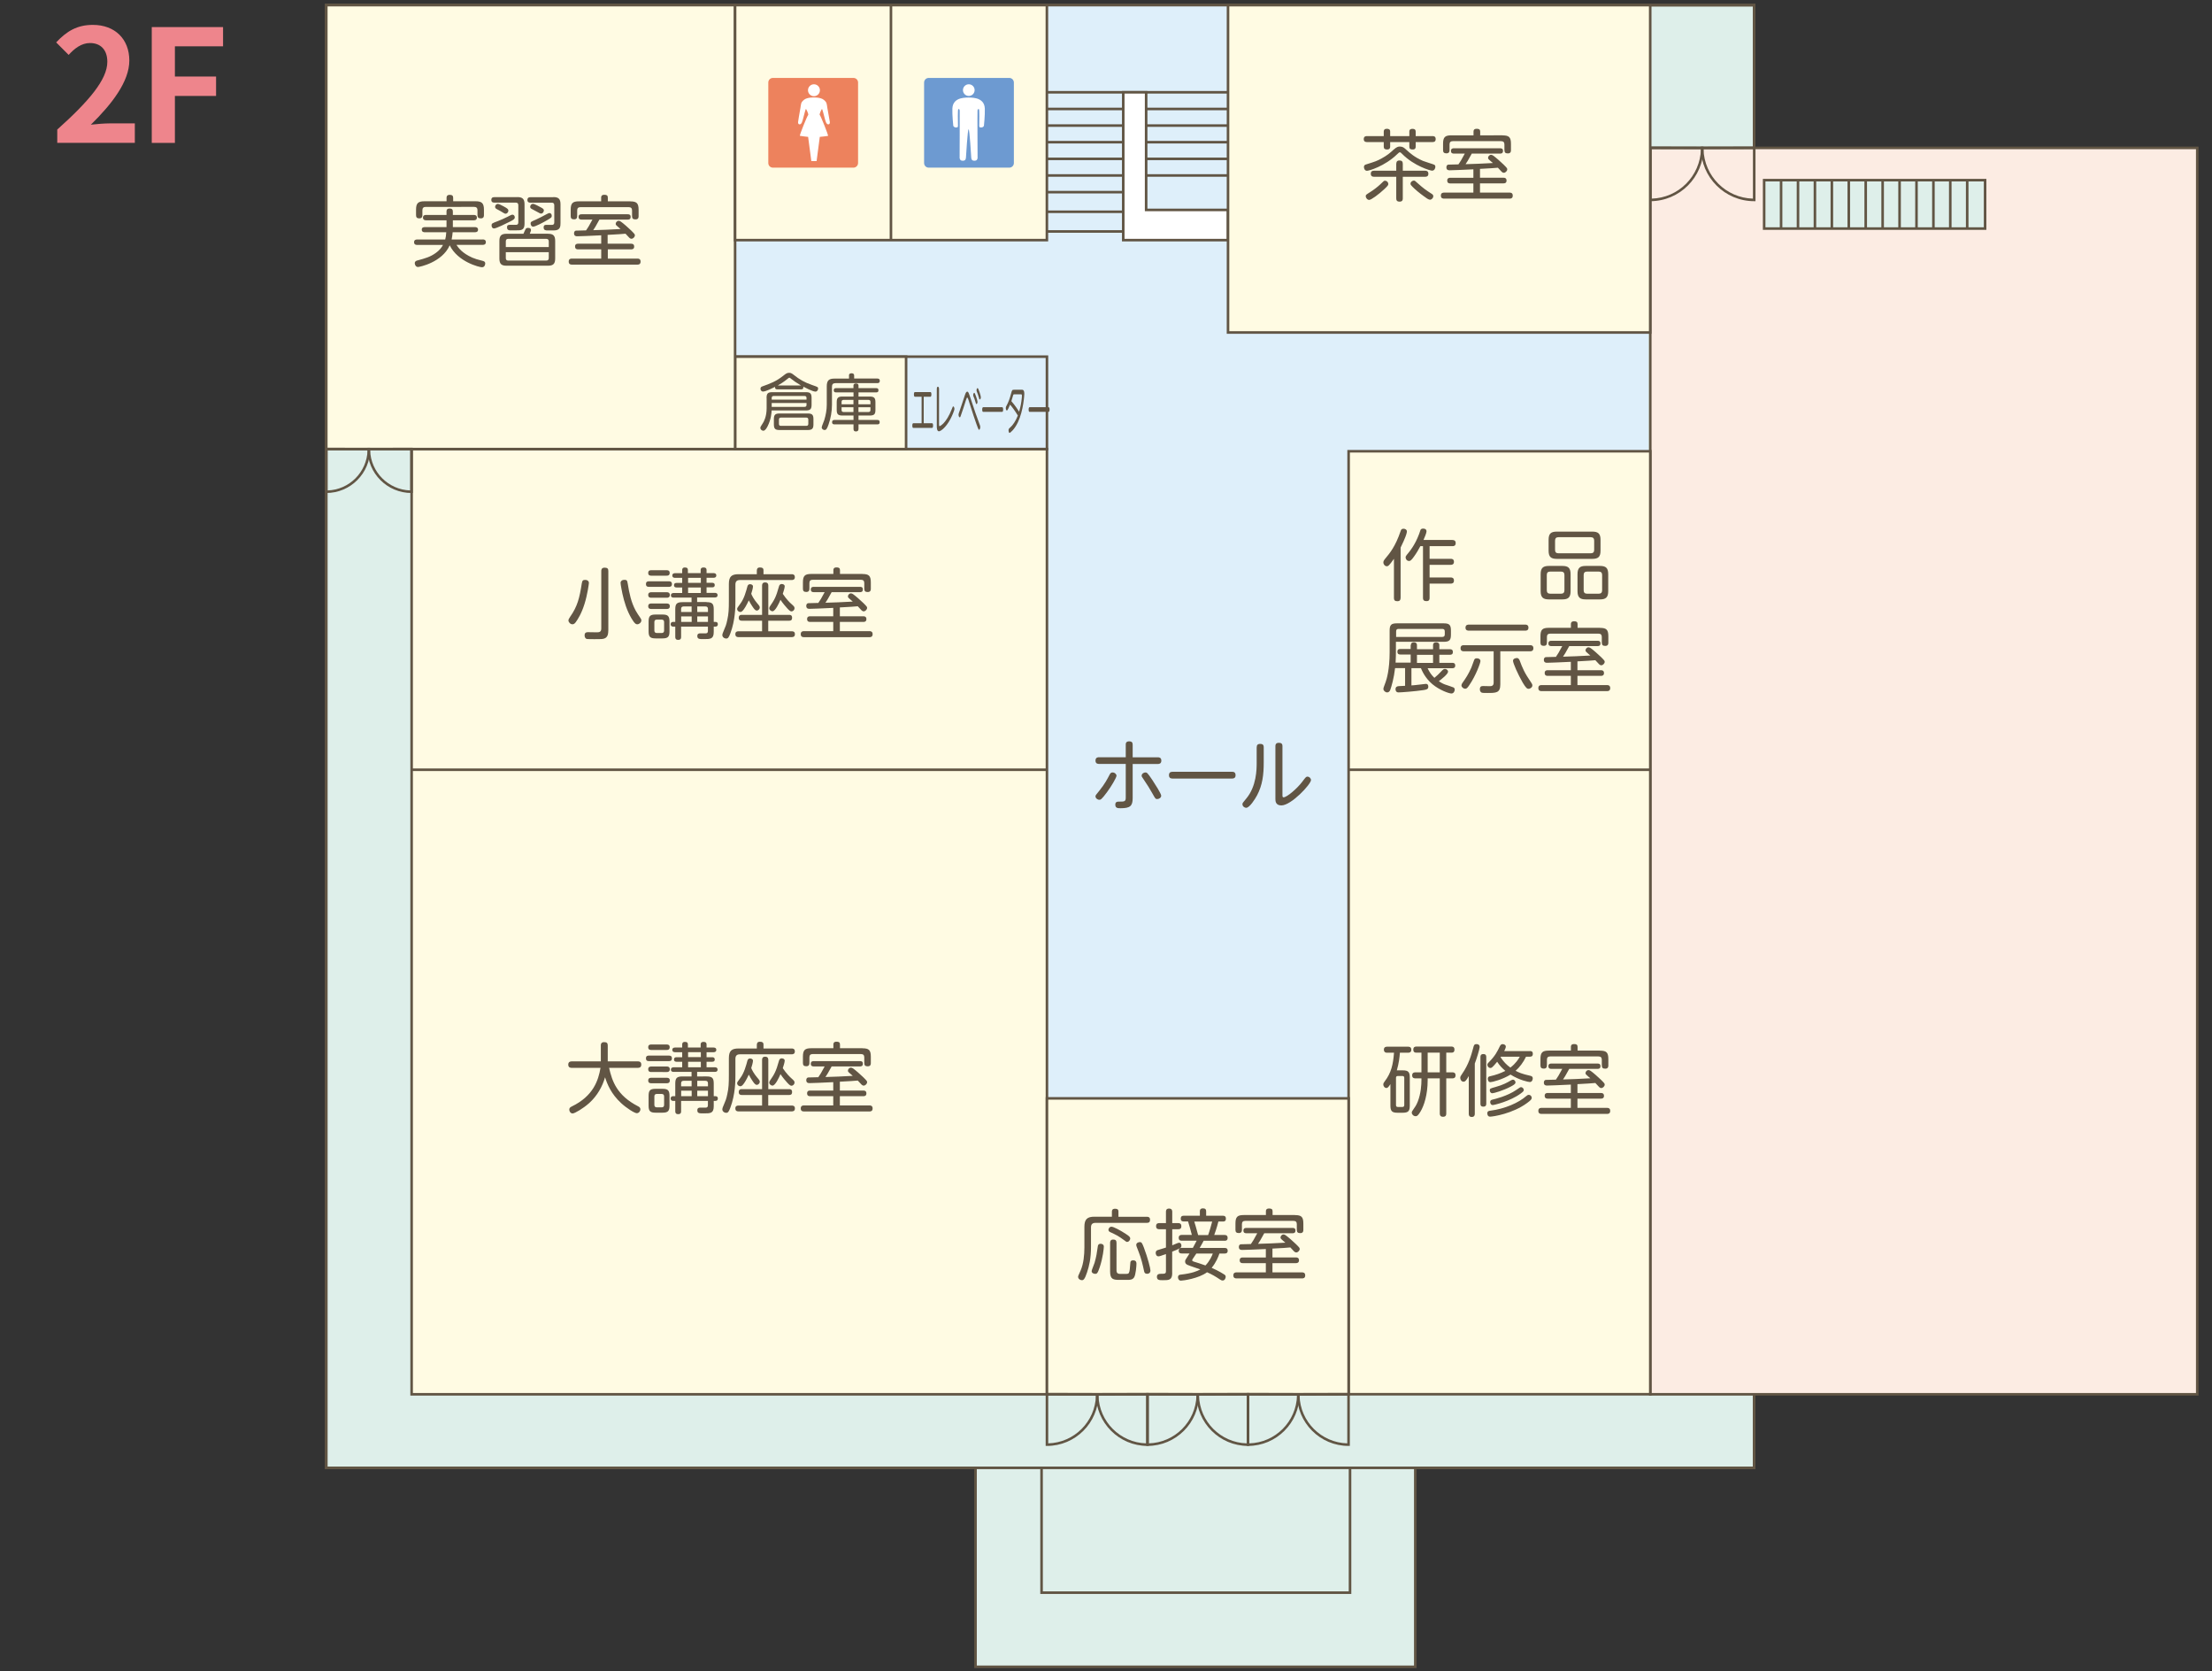 <?xml version="1.0" encoding="utf-8"?>
<!-- Generator: Adobe Illustrator 25.4.1, SVG Export Plug-In . SVG Version: 6.00 Build 0)  -->
<svg version="1.1" id="レイヤー_1" xmlns="http://www.w3.org/2000/svg" xmlns:xlink="http://www.w3.org/1999/xlink" x="0px"
	 y="0px" viewBox="0 0 345 260.6" style="enable-background:new 0 0 345 260.6;" xml:space="preserve">
<rect x="0" y="0" width="345" height="260.6" fill="#333333" stroke="none"/>
<style type="text/css">
	.st0{fill:none;}
	.st1{enable-background:new    ;}
	.st2{fill:#EE858C;}
	.st3{fill:#DEEFEA;}
	.st4{fill:#615544;}
	.st5{fill:#DEEFFA;}
	.st6{fill:#FCECE3;}
	.st7{fill:#FFFBE3;}
	.st8{fill:#FFFFFF;}
	.st9{fill:#ED825D;}
	.st10{fill:#6D9AD1;}
</style>
<g>
	<g>
		<rect x="-1.11" y="0.8" class="st0" width="45.81" height="36.63"/>
		<g class="st1">
			<path class="st2" d="M8.93,20.2c4.9-4.39,7.81-7.78,7.81-10.56c0-1.83-1-2.93-2.71-2.93c-1.32,0-2.42,0.85-3.32,1.85L8.76,6.61
				c1.66-1.76,3.27-2.73,5.73-2.73c3.42,0,5.68,2.2,5.68,5.56c0,3.27-2.71,6.78-6,10c0.9-0.1,2.1-0.2,2.93-0.2h3.93v3.03H8.93V20.2z
				"/>
		</g>
		<g class="st1">
			<path class="st2" d="M23.66,4.22h11.13v3h-7.51v4.71h6.42v3.03h-6.42v7.32h-3.61V4.22z"/>
		</g>
	</g>
	<g>
		<g>
			<g>
				<rect x="50.88" y="0.8" class="st3" width="222.7" height="228.08"/>
				<path class="st4" d="M273.78,229.08H50.68V0.6h223.1V229.08z M51.08,228.68h222.3V1H51.08V228.68z"/>
			</g>
			<rect x="111.09" y="0.8" class="st5" width="145.98" height="175.68"/>
			<path class="st4" d="M273.78,229.08H50.68V0.6h223.1V229.08z M51.08,228.68h222.3V1H51.08V228.68z"/>
			<rect x="163.29" y="14.19" class="st4" width="28.44" height="0.4"/>
			<rect x="163.29" y="16.79" class="st4" width="28.44" height="0.4"/>
			<rect x="163.29" y="19.38" class="st4" width="28.44" height="0.4"/>
			<rect x="163.29" y="21.97" class="st4" width="28.44" height="0.4"/>
			<rect x="163.29" y="24.57" class="st4" width="28.44" height="0.4"/>
			<rect x="163.29" y="27.16" class="st4" width="28.44" height="0.4"/>
			<rect x="163.29" y="29.76" class="st4" width="11.99" height="0.4"/>
			<rect x="163.29" y="32.82" class="st4" width="11.99" height="0.4"/>
			<rect x="163.29" y="35.89" class="st4" width="11.99" height="0.4"/>
			<g>
				<rect x="257.39" y="23.06" class="st6" width="85.31" height="194.34"/>
				<path class="st4" d="M342.9,217.6h-85.71V22.86h85.71V217.6z M257.59,217.2h84.91V23.26h-84.91V217.2z"/>
			</g>
			<g>
				<rect x="210.34" y="70.36" class="st7" width="47.05" height="147.03"/>
				<path class="st4" d="M257.59,217.59h-47.45V70.16h47.45V217.59z M210.54,217.19h46.65V70.56h-46.65V217.19z"/>
			</g>
			<g>
				<rect x="64.2" y="70.02" class="st7" width="99.09" height="147.38"/>
				<path class="st4" d="M163.49,217.6H64V69.82h99.49V217.6z M64.4,217.2h98.69V70.22H64.4V217.2z"/>
			</g>
			<path class="st4" d="M163.49,70.22h-49.04V55.41h49.04V70.22z M114.85,69.82h48.24V55.81h-48.24V69.82z"/>
			<g>
				<rect x="114.65" y="55.61" class="st7" width="26.67" height="14.41"/>
				<path class="st4" d="M141.52,70.22h-27.07V55.41h27.07V70.22z M114.85,69.82h26.27V55.81h-26.27V69.82z"/>
			</g>
			<g>
				<rect x="50.89" y="0.8" class="st7" width="63.76" height="69.22"/>
				<path class="st4" d="M114.85,70.22H50.69V0.6h64.16V70.22z M51.09,69.82h63.36V1H51.09V69.82z"/>
			</g>
			<g>
				<rect x="114.65" y="0.8" class="st7" width="48.63" height="36.64"/>
				<path class="st4" d="M163.48,37.64h-49.03V0.6h49.03V37.64z M114.85,37.24h48.23V1h-48.23V37.24z"/>
			</g>
			<g>
				<polygon class="st8" points="175.19,14.39 178.76,14.39 178.76,32.73 191.53,32.73 191.53,37.44 175.19,37.44 				"/>
				<path class="st4" d="M191.73,37.64h-16.74V14.19h3.97v18.34h12.77V37.64z M175.39,37.24h15.94v-4.31h-12.77V14.59h-3.17V37.24z"
					/>
			</g>
			<rect x="210.34" y="119.82" class="st4" width="47.05" height="0.4"/>
			<rect x="64.2" y="119.82" class="st4" width="99.09" height="0.4"/>
			<g>
				<rect x="163.29" y="171.26" class="st7" width="47.05" height="46.13"/>
				<path class="st4" d="M210.54,217.59h-47.45v-46.53h47.45V217.59z M163.49,217.19h46.65v-45.73h-46.65V217.19z"/>
			</g>
			<g>
				<rect x="152.15" y="228.87" class="st3" width="68.59" height="31.02"/>
				<path class="st4" d="M220.94,260.09h-68.99v-31.42h68.99V260.09z M152.35,259.69h68.19v-30.62h-68.19V259.69z"/>
			</g>
			<g>
				<rect x="162.45" y="228.87" class="st3" width="48.11" height="19.46"/>
				<path class="st4" d="M210.76,248.53h-48.51v-19.86h48.51V248.53z M162.65,248.13h47.71v-19.06h-47.71V248.13z"/>
			</g>
			<path class="st4" d="M179.17,225.45h-0.2c-4.43,0-8.04-3.61-8.04-8.04v-0.2l8.24-0.02V225.45z M171.33,217.61
				c0.1,4.05,3.38,7.33,7.44,7.44v-7.46L171.33,217.61z"/>
			<path class="st4" d="M163.29,225.45h-0.2v-8.26l8.24,0.02v0.2C171.33,221.84,167.72,225.45,163.29,225.45z M163.49,217.59v7.46
				c4.05-0.11,7.33-3.38,7.44-7.44L163.49,217.59z"/>
			<path class="st4" d="M64.38,76.87h-0.2c-3.78,0-6.85-3.07-6.85-6.85v-0.2l7.05-0.01V76.87z M57.73,70.22
				c0.1,3.4,2.85,6.14,6.25,6.25v-6.26L57.73,70.22z"/>
			<path class="st4" d="M50.88,76.87h-0.2v-7.06l7.05,0.01v0.2C57.73,73.8,54.66,76.87,50.88,76.87z M51.08,70.21v6.26
				c3.4-0.1,6.14-2.85,6.25-6.25L51.08,70.21z"/>
			<path class="st4" d="M273.8,31.37h-0.2c-4.58,0-8.31-3.73-8.31-8.31v-0.2l8.51-0.02V31.37z M265.69,23.26
				c0.11,4.2,3.5,7.6,7.71,7.71v-7.73L265.69,23.26z"/>
			<path class="st4" d="M257.38,31.37h-0.2v-8.53l8.51,0.02v0.2C265.69,27.64,261.96,31.37,257.38,31.37z M257.58,23.24v7.73
				c4.2-0.1,7.6-3.5,7.71-7.71L257.58,23.24z"/>
			<path class="st4" d="M194.85,225.45h-0.2c-4.43,0-8.04-3.61-8.04-8.04v-0.2l8.24-0.02V225.45z M187.01,217.61
				c0.1,4.05,3.38,7.33,7.44,7.44v-7.46L187.01,217.61z"/>
			<path class="st4" d="M178.97,225.45h-0.2v-8.26l8.24,0.02v0.2C187.01,221.84,183.4,225.45,178.97,225.45z M179.17,217.59v7.46
				c4.05-0.11,7.33-3.38,7.44-7.44L179.17,217.59z"/>
			<path class="st4" d="M210.53,225.45h-0.2c-4.43,0-8.04-3.61-8.04-8.04v-0.2l8.24-0.02V225.45z M202.69,217.61
				c0.1,4.05,3.38,7.33,7.44,7.44v-7.46L202.69,217.61z"/>
			<path class="st4" d="M194.65,225.45h-0.2v-8.26l8.24,0.02v0.2C202.69,221.84,199.08,225.45,194.65,225.45z M194.85,217.59v7.46
				c4.05-0.11,7.33-3.38,7.44-7.44L194.85,217.59z"/>
			<g>
				<rect x="191.53" y="0.8" class="st7" width="65.85" height="51.04"/>
				<path class="st4" d="M257.58,52.04h-66.25V0.6h66.25V52.04z M191.73,51.64h65.45V1h-65.45V51.64z"/>
			</g>
			<g>
				<rect x="275.15" y="28.09" class="st3" width="34.46" height="7.55"/>
				<path class="st4" d="M309.81,35.84h-34.86v-7.95h34.86V35.84z M275.35,35.44h34.06v-7.15h-34.06V35.44z"/>
			</g>
			<rect x="277.59" y="28.09" class="st4" width="0.4" height="7.56"/>
			<rect x="280.23" y="28.09" class="st4" width="0.4" height="7.56"/>
			<rect x="282.87" y="28.09" class="st4" width="0.4" height="7.56"/>
			<rect x="285.51" y="28.09" class="st4" width="0.4" height="7.56"/>
			<rect x="288.15" y="28.09" class="st4" width="0.4" height="7.56"/>
			<rect x="290.79" y="28.09" class="st4" width="0.4" height="7.56"/>
			<rect x="293.43" y="28.09" class="st4" width="0.4" height="7.56"/>
			<rect x="296.07" y="28.09" class="st4" width="0.4" height="7.56"/>
			<rect x="298.71" y="28.09" class="st4" width="0.4" height="7.56"/>
			<rect x="301.35" y="28.09" class="st4" width="0.4" height="7.56"/>
			<rect x="303.98" y="28.09" class="st4" width="0.4" height="7.56"/>
			<rect x="306.62" y="28.09" class="st4" width="0.4" height="7.56"/>
			<g class="st1">
				<path class="st4" d="M75.27,37.33c0.11,0,0.51,0,0.51,0.42c0,0.43-0.39,0.43-0.51,0.43h-4.08c0.34,0.5,0.89,1.28,2.47,1.99
					c0.45,0.19,0.74,0.28,1.61,0.5c0.14,0.04,0.41,0.1,0.41,0.41c0,0.08-0.04,0.59-0.51,0.59c-0.37,0-3.75-0.81-5.03-3.42
					c-1.19,2.68-4.74,3.38-4.94,3.38c-0.35,0-0.51-0.35-0.51-0.59c0-0.31,0.25-0.39,0.41-0.43c1.32-0.36,2-0.55,2.88-1.18
					c0.59-0.43,0.89-0.83,1.11-1.24h-4.02c-0.1,0-0.49,0-0.49-0.42c0-0.39,0.3-0.43,0.49-0.43h4.37c0.1-0.38,0.12-0.6,0.16-1.13
					h-3.34c-0.1,0-0.48,0-0.48-0.4c0-0.34,0.25-0.4,0.48-0.4h3.38v-1.06h-3.17c-0.11,0-0.5,0-0.5-0.42c0-0.42,0.37-0.42,0.5-0.42
					h3.17v-0.53c0-0.17,0.02-0.47,0.49-0.47c0.36,0,0.5,0.17,0.5,0.47v0.53h3.25c0.11,0,0.5,0,0.5,0.42c0,0.42-0.39,0.42-0.5,0.42
					h-3.25v1.06h3.45c0.08,0,0.48,0,0.48,0.4c0,0.31-0.23,0.4-0.48,0.4h-3.48c-0.04,0.37-0.08,0.77-0.16,1.13H75.27z M74.15,31.38
					c1,0,1.33,0.29,1.33,1.33v0.83c0,0.16-0.01,0.51-0.48,0.51c-0.37,0-0.53-0.13-0.53-0.51v-0.76c0-0.42-0.24-0.52-0.52-0.52H66.4
					c-0.35,0-0.52,0.17-0.52,0.52v0.76c0,0.13,0,0.51-0.47,0.51c-0.37,0-0.52-0.15-0.52-0.51v-0.83c0-1,0.29-1.33,1.33-1.33h3.43
					v-0.54c0-0.12,0-0.46,0.49-0.46c0.37,0,0.54,0.13,0.54,0.46v0.54H74.15z"/>
				<path class="st4" d="M80.69,30.73c0.78,0,1.12,0.27,1.12,1.11v2.95c0,0.74-0.17,1.09-0.9,1.12c-0.11,0.01-0.22,0.01-1.24,0.01
					c-0.24,0-0.59,0-0.59-0.48c0-0.39,0.22-0.39,0.68-0.39c0.12,0,0.69,0.02,0.78,0c0.23-0.02,0.3-0.16,0.3-0.41v-2.64
					c0-0.28-0.13-0.41-0.41-0.41h-3.33c-0.12,0-0.47,0-0.47-0.42c0-0.43,0.34-0.43,0.47-0.43H80.69z M80.29,33.9
					c0,0.25-0.24,0.4-0.77,0.66c-0.48,0.24-2.1,1.06-2.46,1.06c-0.33,0-0.39-0.33-0.39-0.47c0-0.3,0.05-0.33,0.99-0.68
					c0.34-0.13,1.12-0.47,1.48-0.66c0.18-0.1,0.59-0.31,0.74-0.34C80.11,33.45,80.29,33.62,80.29,33.9z M78.52,32.16
					c0.7,0.37,0.77,0.49,0.77,0.69c0,0.18-0.15,0.47-0.45,0.47c-0.05,0-0.12-0.01-0.27-0.1c-0.54-0.33-0.59-0.35-1.11-0.63
					c-0.14-0.08-0.24-0.17-0.24-0.35c0-0.21,0.18-0.43,0.4-0.45C77.84,31.8,78.05,31.92,78.52,32.16z M85.48,36.45
					c0.78,0,1.11,0.27,1.11,1.11v2.76c0,0.83-0.33,1.11-1.11,1.11H79c-0.76,0-1.11-0.25-1.11-1.11v-2.76c0-0.84,0.33-1.11,1.11-1.11
					h2.64c0.06-0.12,0.28-0.66,0.35-0.76c0.11-0.13,0.24-0.16,0.35-0.16c0.36,0,0.48,0.13,0.48,0.36c0,0.07-0.02,0.12-0.19,0.55
					H85.48z M85.59,38.52v-0.88c0-0.25-0.12-0.4-0.4-0.4h-5.91c-0.28,0-0.39,0.14-0.39,0.4v0.88H85.59z M85.59,39.32h-6.7v0.92
					c0,0.18,0.06,0.39,0.39,0.39h5.91c0.27,0,0.4-0.13,0.4-0.39V39.32z M86.31,30.73c0.8,0,1.11,0.29,1.11,1.11v2.95
					c0,0.51-0.06,0.95-0.62,1.09c-0.18,0.05-0.31,0.05-1.39,0.05c-0.24,0-0.62,0-0.62-0.46c0-0.41,0.25-0.41,0.48-0.41
					c0.14,0,0.83,0.01,0.9,0c0.21-0.04,0.28-0.17,0.28-0.41v-2.64c0-0.29-0.13-0.41-0.41-0.41h-3.31c-0.12,0-0.47,0-0.47-0.42
					c0-0.43,0.34-0.43,0.47-0.43H86.31z M84.15,33.23c-0.59-0.33-0.65-0.35-1.23-0.66c-0.12-0.06-0.23-0.16-0.23-0.33
					c0-0.23,0.21-0.46,0.43-0.46c0.25,0,1.04,0.45,1.32,0.6c0.21,0.12,0.39,0.23,0.39,0.43c0,0.18-0.19,0.56-0.51,0.48
					C84.25,33.29,84.19,33.25,84.15,33.23z M85.42,34.28c-0.76,0.45-1.94,1.06-2.26,1.06c-0.29,0-0.4-0.29-0.4-0.49
					c0-0.25,0.04-0.27,0.81-0.6c0.39-0.17,1.17-0.58,1.75-0.89c0.21-0.11,0.28-0.14,0.37-0.14c0.28,0,0.36,0.27,0.36,0.37
					C86.06,33.86,86.06,33.91,85.42,34.28z"/>
				<path class="st4" d="M93.77,36.69c-1.42,0.08-3.57,0.15-3.72,0.15c-0.17,0-0.52,0-0.52-0.47c0-0.28,0.17-0.39,0.29-0.41
					c0.1-0.01,1.36-0.04,1.59-0.04c0.24-0.34,0.51-0.76,0.99-1.68h-1.69c-0.15,0-0.47-0.01-0.47-0.42s0.34-0.41,0.47-0.41h7.19
					c0.22,0,0.46,0.04,0.46,0.41c0,0.41-0.31,0.42-0.46,0.42h-4.41c-0.65,1.17-0.72,1.3-0.97,1.65c1.94-0.06,2-0.06,4.26-0.18
					c-0.08-0.07-0.49-0.42-0.58-0.51c-0.11-0.08-0.17-0.17-0.17-0.31c0-0.22,0.21-0.46,0.46-0.46c0.16,0,0.31,0.11,0.35,0.13
					c0.34,0.23,1.19,0.98,1.6,1.38c0.56,0.56,0.58,0.6,0.58,0.76c0,0.24-0.27,0.53-0.53,0.53c-0.13,0-0.23-0.06-0.33-0.15
					c-0.05-0.04-0.51-0.54-0.6-0.64c-0.7,0.07-1.05,0.08-2.79,0.18v1.38h3.66c0.19,0,0.48,0.04,0.48,0.45
					c0,0.42-0.34,0.43-0.48,0.43H94.8v1.44h4.61c0.13,0,0.5,0,0.5,0.47s-0.36,0.47-0.5,0.47h-10.2c-0.16,0-0.51-0.01-0.51-0.47
					c0-0.47,0.37-0.47,0.51-0.47h4.56v-1.44h-3.61c-0.12,0-0.47,0-0.47-0.45c0-0.43,0.36-0.43,0.47-0.43h3.61V36.69z M98.3,31.4
					c0.99,0,1.3,0.27,1.3,1.32v0.98c0,0.15,0,0.51-0.48,0.51c-0.36,0-0.54-0.12-0.54-0.51v-0.88c0-0.36-0.17-0.52-0.52-0.52h-7.53
					c-0.35,0-0.51,0.17-0.51,0.52v0.89c0,0.13-0.01,0.49-0.48,0.49c-0.4,0-0.53-0.17-0.53-0.51v-0.98c0-1.03,0.3-1.32,1.3-1.32h3.45
					v-0.59c0-0.14,0.02-0.43,0.5-0.43c0.36,0,0.54,0.1,0.54,0.43v0.59H98.3z"/>
			</g>
			<g class="st1">
				<path class="st4" d="M91.85,90.9c0,0.11-0.23,1.83-0.68,3.25c-0.47,1.52-1.04,2.39-1.35,2.83c-0.16,0.22-0.31,0.36-0.54,0.36
					c-0.33,0-0.62-0.34-0.62-0.59c0-0.15,0.06-0.28,0.25-0.56c1.16-1.64,1.48-2.97,1.83-5.23c0.08-0.51,0.23-0.54,0.58-0.54
					C91.46,90.41,91.85,90.51,91.85,90.9z M94.87,98.32c0,0.29,0,0.87-0.43,1.15c-0.31,0.19-0.56,0.19-1.79,0.19
					c-0.19,0-1.06,0-1.17-0.04c-0.18-0.07-0.3-0.29-0.3-0.54c0-0.51,0.34-0.51,0.54-0.51c0.01,0,1.28,0.02,1.32,0.02
					c0.36,0,0.74,0,0.74-0.59v-8.97c0-0.14,0.01-0.52,0.52-0.52c0.46,0,0.58,0.18,0.58,0.52V98.32z M97.91,91.02
					c0.23,1.45,0.53,2.88,1.23,4.18c0.22,0.4,0.5,0.8,0.66,1.03c0.17,0.24,0.23,0.35,0.23,0.51c0,0.33-0.35,0.6-0.63,0.6
					c-0.18,0-0.39-0.04-0.91-0.92c-0.72-1.22-1.13-2.56-1.41-3.84c-0.06-0.29-0.29-1.41-0.29-1.7c0-0.27,0.24-0.47,0.53-0.47
					C97.73,90.4,97.83,90.46,97.91,91.02z"/>
				<path class="st4" d="M101.22,91.5c-0.15,0-0.47,0-0.47-0.43c0-0.42,0.29-0.43,0.47-0.43h3.11c0.13,0,0.47,0,0.47,0.43
					c0,0.42-0.31,0.43-0.47,0.43H101.22z M101.57,89.76c-0.13,0-0.47,0-0.47-0.42c0-0.43,0.33-0.43,0.47-0.43h2.41
					c0.13,0,0.47,0,0.47,0.42c0,0.43-0.34,0.43-0.47,0.43H101.57z M101.57,93.2c-0.12,0-0.47,0-0.47-0.43
					c0-0.42,0.34-0.42,0.47-0.43H104c0.12,0,0.47,0.01,0.47,0.43c0,0.42-0.34,0.43-0.47,0.43H101.57z M101.57,94.95
					c-0.12,0-0.47,0-0.47-0.42c0-0.43,0.34-0.43,0.47-0.43H104c0.12,0,0.47,0,0.47,0.42c0,0.43-0.34,0.43-0.48,0.43H101.57z
					 M104.42,98.44c0,0.83-0.22,1.1-1.1,1.1h-1.07c-0.87,0-1.09-0.27-1.09-1.1v-1.52c0-0.84,0.22-1.1,1.09-1.1h1.07
					c0.83,0,1.1,0.22,1.1,1.1V98.44z M103.58,97c0-0.25-0.12-0.39-0.39-0.39h-0.74c-0.27,0-0.39,0.13-0.39,0.39v1.3
					c0,0.24,0.1,0.4,0.39,0.4h0.74c0.27,0,0.39-0.13,0.39-0.4V97z M110.2,93.89c0.87,0,1.12,0.23,1.12,1.12v1.96h0.27
					c0.25,0,0.37,0.12,0.37,0.36c0,0.24-0.13,0.37-0.37,0.37h-0.27v0.82c0,1.13-0.51,1.13-1.57,1.13c-0.66,0-0.99,0-0.99-0.48
					c0-0.42,0.31-0.42,0.51-0.42c0.13,0,0.71,0.01,0.83,0c0.15-0.01,0.31-0.06,0.31-0.37V97.7h-4.18v1.61
					c0,0.17-0.01,0.46-0.45,0.46c-0.41,0-0.46-0.24-0.46-0.46V97.7h-0.36c-0.13,0-0.36-0.07-0.36-0.37c0-0.25,0.16-0.36,0.36-0.36
					h0.36v-1.96c0-0.86,0.23-1.12,1.13-1.12h1.41v-0.71h-2.79c-0.12,0-0.43-0.02-0.43-0.35c0-0.31,0.27-0.37,0.43-0.37h1.33V91.6
					h-0.89c-0.24,0-0.39-0.11-0.39-0.35c0-0.23,0.11-0.36,0.39-0.36h0.89V90.1h-1.11c-0.17,0-0.43-0.05-0.43-0.37
					c0-0.29,0.22-0.36,0.43-0.36h1.11V88.9c0-0.11,0-0.42,0.42-0.42c0.4,0,0.47,0.18,0.47,0.42v0.46h1.99V88.9
					c0-0.13,0-0.42,0.46-0.42s0.46,0.29,0.46,0.42v0.46h1.09c0.07,0,0.43,0,0.43,0.36c0,0.3-0.24,0.37-0.43,0.37h-1.09v0.78h0.89
					c0.23,0,0.39,0.11,0.39,0.35s-0.13,0.36-0.39,0.36h-0.89v0.86h1.29c0.08,0,0.43,0,0.43,0.36c0,0.29-0.21,0.36-0.43,0.36h-2.76
					v0.71H110.2z M107.88,94.56h-1.26c-0.28,0-0.39,0.14-0.39,0.4v0.46h1.64V94.56z M107.88,96.11h-1.64v0.86h1.64V96.11z
					 M109.31,90.1h-1.99v0.78h1.99V90.1z M109.31,91.6h-1.99v0.86h1.99V91.6z M108.75,94.56v0.86h1.67v-0.46
					c0-0.25-0.11-0.4-0.39-0.4H108.75z M110.42,96.11h-1.67v0.86h1.67V96.11z"/>
				<path class="st4" d="M118.05,88.93c0-0.17,0.04-0.45,0.47-0.45c0.34,0,0.56,0.08,0.56,0.45v0.6h4.38c0.16,0,0.51,0.01,0.51,0.46
					c0,0.39-0.27,0.45-0.51,0.45h-8.06c-0.5,0-0.7,0.24-0.7,0.71v2.61c0,0.75,0,2.93-0.8,5.03c-0.23,0.59-0.35,0.77-0.62,0.77
					c-0.37,0-0.62-0.27-0.62-0.53c0-0.12,0.04-0.24,0.08-0.35c0.47-1.12,0.52-1.2,0.7-2.05c0.21-0.92,0.24-1.71,0.24-2.92v-2.66
					c0-1.16,0.43-1.52,1.52-1.52h2.84V88.93z M123.07,95.87c0.17,0,0.47,0.01,0.47,0.45s-0.27,0.46-0.47,0.46h-3.25v1.65h3.66
					c0.15,0,0.5,0,0.5,0.45c0,0.42-0.3,0.46-0.5,0.46h-8.29c-0.13,0-0.5,0-0.5-0.46c0-0.42,0.31-0.45,0.5-0.45h3.67v-1.65h-3.16
					c-0.13,0-0.48,0-0.48-0.45c0-0.46,0.35-0.46,0.48-0.46h3.16v-4.55c0-0.13,0-0.51,0.47-0.51c0.46,0,0.5,0.31,0.5,0.51v4.55
					H123.07z M118.09,94.05c0.35,0.4,0.41,0.51,0.41,0.68c0,0.23-0.23,0.47-0.47,0.47c-0.27,0-0.49-0.36-0.72-0.7
					c-0.16-0.23-0.35-0.56-0.52-0.89c-0.4,0.84-0.68,1.32-0.97,1.63c-0.11,0.11-0.22,0.18-0.36,0.18c-0.23,0-0.49-0.19-0.49-0.47
					c0-0.14,0.05-0.22,0.53-0.87c0.56-0.74,0.88-1.93,1.07-2.64c0.04-0.13,0.1-0.35,0.42-0.35c0.17,0,0.45,0.08,0.45,0.36
					c0,0.25-0.18,0.86-0.27,1.13C117.29,92.91,117.62,93.5,118.09,94.05z M123.41,94.15c0.45,0.4,0.51,0.47,0.51,0.68
					c0,0.29-0.25,0.5-0.47,0.5c-0.14,0-0.29-0.07-0.65-0.46c-0.24-0.27-0.72-0.81-1.07-1.35c-0.24,0.57-0.81,1.79-1.25,1.79
					c-0.22,0-0.5-0.22-0.5-0.46c0-0.1,0.02-0.18,0.13-0.35c0.63-0.92,0.92-1.36,1.39-3.08c0.1-0.36,0.33-0.36,0.42-0.36
					c0.23,0,0.47,0.1,0.47,0.36c0,0.25-0.21,0.91-0.3,1.17C122.66,93.45,123.23,94,123.41,94.15z"/>
				<path class="st4" d="M129.99,94.78c-1.42,0.08-3.57,0.15-3.72,0.15c-0.17,0-0.52,0-0.52-0.47c0-0.28,0.17-0.39,0.29-0.41
					c0.1-0.01,1.36-0.04,1.59-0.04c0.24-0.34,0.51-0.76,0.99-1.68h-1.69c-0.15,0-0.47-0.01-0.47-0.42s0.34-0.41,0.47-0.41h7.19
					c0.22,0,0.46,0.04,0.46,0.41c0,0.41-0.31,0.42-0.46,0.42h-4.41c-0.65,1.17-0.72,1.3-0.97,1.65c1.94-0.06,2-0.06,4.26-0.18
					c-0.08-0.07-0.49-0.42-0.58-0.51c-0.11-0.08-0.17-0.17-0.17-0.31c0-0.22,0.21-0.46,0.46-0.46c0.16,0,0.31,0.11,0.35,0.13
					c0.34,0.23,1.19,0.98,1.6,1.38c0.56,0.56,0.58,0.6,0.58,0.76c0,0.24-0.27,0.53-0.53,0.53c-0.13,0-0.23-0.06-0.33-0.15
					c-0.05-0.04-0.51-0.54-0.6-0.64c-0.7,0.07-1.05,0.08-2.79,0.18v1.38h3.66c0.19,0,0.48,0.04,0.48,0.45
					c0,0.42-0.34,0.43-0.48,0.43h-3.66v1.44h4.61c0.13,0,0.5,0,0.5,0.47s-0.36,0.47-0.5,0.47h-10.2c-0.16,0-0.51-0.01-0.51-0.47
					c0-0.47,0.37-0.47,0.51-0.47h4.56v-1.44h-3.61c-0.12,0-0.47,0-0.47-0.45c0-0.43,0.36-0.43,0.47-0.43h3.61V94.78z M134.52,89.5
					c0.99,0,1.3,0.27,1.3,1.32v0.98c0,0.15,0,0.51-0.48,0.51c-0.36,0-0.54-0.12-0.54-0.51v-0.88c0-0.36-0.17-0.52-0.52-0.52h-7.53
					c-0.35,0-0.51,0.17-0.51,0.52v0.89c0,0.13-0.01,0.49-0.48,0.49c-0.4,0-0.53-0.17-0.53-0.51v-0.98c0-1.03,0.3-1.32,1.3-1.32h3.45
					V88.9c0-0.14,0.02-0.43,0.49-0.43c0.36,0,0.54,0.1,0.54,0.43v0.59H134.52z"/>
			</g>
			<g class="st1">
				<path class="st4" d="M215.82,20.51c0-0.23,0.11-0.43,0.47-0.43c0.3,0,0.53,0.08,0.53,0.43v0.71h2.99v-0.71
					c0-0.16,0.04-0.42,0.5-0.42c0.33,0,0.49,0.12,0.49,0.42v0.71h2.63c0.13,0,0.49,0,0.49,0.46c0,0.45-0.31,0.47-0.49,0.47h-2.63
					v0.71c0,0.16-0.02,0.45-0.46,0.45c-0.37,0-0.53-0.11-0.53-0.45v-0.71h-2.99v0.71c0,0.17-0.04,0.45-0.47,0.45
					c-0.35,0-0.53-0.11-0.53-0.45v-0.71h-2.61c-0.13,0-0.51,0-0.51-0.46c0-0.45,0.33-0.47,0.51-0.47h2.61V20.51z M217.94,24.02
					c-1.97,1.92-4.45,2.61-4.73,2.61c-0.34,0-0.48-0.34-0.48-0.59c0-0.25,0.13-0.35,0.39-0.42c1.46-0.46,1.63-0.52,2.37-0.92
					c0.84-0.46,1.28-0.82,1.88-1.38c0.51-0.45,0.75-0.47,0.95-0.47c0.48,0,0.66,0.18,1.05,0.53c0.58,0.52,1.22,1.11,2.55,1.7
					c0.27,0.12,1.65,0.53,1.77,0.6c0.12,0.06,0.18,0.18,0.18,0.33c0,0.16-0.1,0.6-0.52,0.6c-0.24,0-2.78-0.71-4.66-2.61
					c-0.19-0.19-0.25-0.25-0.36-0.25C218.22,23.76,218.19,23.78,217.94,24.02z M216.53,28.68c0,0.16-0.04,0.27-0.6,0.79
					c-0.86,0.81-2.06,1.7-2.38,1.7c-0.3,0-0.54-0.33-0.54-0.57c0-0.22,0.05-0.24,0.66-0.63c0.59-0.36,1.23-0.87,1.59-1.21
					c0.58-0.56,0.59-0.58,0.74-0.58C216.38,28.19,216.53,28.5,216.53,28.68z M217.78,25.53c0-0.12,0-0.51,0.48-0.51
					c0.37,0,0.53,0.16,0.53,0.51v1.09h3.48c0.13,0,0.51,0,0.51,0.47s-0.36,0.47-0.51,0.47h-3.48v3.37c0,0.18-0.01,0.51-0.5,0.51
					c-0.45,0-0.52-0.25-0.52-0.51v-3.37h-3.46c-0.14,0-0.51,0-0.51-0.47c0-0.46,0.34-0.47,0.51-0.47h3.46V25.53z M221.08,28.54
					c1.04,0.92,1.27,1.06,2.17,1.65c0.16,0.1,0.3,0.19,0.3,0.42s-0.24,0.53-0.53,0.53c-0.21,0-0.65-0.31-0.89-0.5
					c-0.8-0.57-1.41-1.1-1.81-1.5c-0.24-0.24-0.33-0.34-0.33-0.51c0-0.23,0.23-0.47,0.56-0.47
					C220.67,28.17,220.72,28.21,221.08,28.54z"/>
				<path class="st4" d="M229.83,26.4c-1.42,0.08-3.57,0.15-3.72,0.15c-0.17,0-0.52,0-0.52-0.47c0-0.28,0.17-0.39,0.29-0.41
					c0.1-0.01,1.36-0.04,1.59-0.04c0.24-0.34,0.51-0.76,0.99-1.68h-1.69c-0.15,0-0.47-0.01-0.47-0.42s0.34-0.41,0.47-0.41h7.19
					c0.22,0,0.46,0.04,0.46,0.41c0,0.41-0.31,0.42-0.46,0.42h-4.41c-0.65,1.17-0.72,1.3-0.97,1.65c1.94-0.06,2-0.06,4.26-0.18
					c-0.08-0.07-0.5-0.42-0.58-0.51c-0.11-0.08-0.17-0.17-0.17-0.31c0-0.22,0.21-0.46,0.46-0.46c0.16,0,0.31,0.11,0.35,0.13
					c0.34,0.23,1.19,0.98,1.6,1.38c0.56,0.56,0.58,0.6,0.58,0.76c0,0.24-0.27,0.53-0.53,0.53c-0.13,0-0.23-0.06-0.33-0.15
					c-0.05-0.04-0.51-0.54-0.6-0.64c-0.7,0.07-1.05,0.08-2.79,0.18v1.38h3.66c0.19,0,0.48,0.04,0.48,0.45
					c0,0.42-0.34,0.43-0.48,0.43h-3.66v1.44h4.61c0.13,0,0.5,0,0.5,0.47s-0.36,0.47-0.5,0.47h-10.2c-0.16,0-0.51-0.01-0.51-0.47
					c0-0.47,0.37-0.47,0.51-0.47h4.56V28.6h-3.61c-0.12,0-0.47,0-0.47-0.45c0-0.43,0.36-0.43,0.47-0.43h3.61V26.4z M234.36,21.11
					c0.99,0,1.3,0.27,1.3,1.32v0.98c0,0.15,0,0.51-0.48,0.51c-0.36,0-0.54-0.12-0.54-0.51v-0.88c0-0.36-0.17-0.52-0.52-0.52h-7.53
					c-0.35,0-0.51,0.17-0.51,0.52v0.89c0,0.13-0.01,0.49-0.48,0.49c-0.4,0-0.53-0.17-0.53-0.51v-0.98c0-1.03,0.3-1.32,1.3-1.32h3.45
					v-0.59c0-0.14,0.02-0.43,0.5-0.43c0.36,0,0.54,0.1,0.54,0.43v0.59H234.36z"/>
			</g>
			<g class="st1">
				<path class="st4" d="M218.44,93.23c0,0.18-0.02,0.51-0.48,0.51c-0.36,0-0.55-0.1-0.55-0.51v-6.1c-0.36,0.52-0.66,0.89-0.76,0.98
					c-0.06,0.07-0.18,0.18-0.35,0.18c-0.29,0-0.54-0.28-0.54-0.6c0-0.21,0.1-0.34,0.22-0.5c0.78-0.93,1.65-1.96,2.47-4.38
					c0.07-0.21,0.14-0.37,0.45-0.37c0.29,0,0.53,0.16,0.53,0.42c0,0.19-0.14,0.62-0.22,0.82c-0.16,0.41-0.35,0.86-0.76,1.7V93.23z
					 M226.53,84.2c0.13,0,0.51,0,0.51,0.48c0,0.43-0.29,0.48-0.51,0.48h-3.56v1.97h3.29c0.12,0,0.51,0,0.51,0.46
					c0,0.45-0.33,0.48-0.51,0.48h-3.29v1.97h3.29c0.14,0,0.51,0.01,0.51,0.48c0,0.43-0.29,0.48-0.51,0.48h-3.29v2.22
					c0,0.18-0.01,0.51-0.47,0.51c-0.36,0-0.56-0.11-0.56-0.51v-8.06h-0.41c-0.29,0.55-0.62,1.11-0.99,1.62
					c-0.43,0.6-0.57,0.69-0.77,0.69c-0.35,0-0.54-0.31-0.54-0.55c0-0.14,0.05-0.23,0.18-0.4c0.49-0.59,1.27-1.51,1.93-3.27
					c0.04-0.1,0.17-0.54,0.21-0.62c0.08-0.17,0.27-0.21,0.41-0.21c0.08,0,0.53,0,0.53,0.43c0,0.27-0.34,1.04-0.47,1.34H226.53z"/>
				<path class="st4" d="M244.96,92.17c0,0.97-0.36,1.29-1.28,1.29h-2.1c-0.89,0-1.29-0.3-1.29-1.29v-2.64
					c0-0.99,0.39-1.29,1.29-1.29h2.1c0.91,0,1.28,0.31,1.28,1.29V92.17z M244,89.66c0-0.35-0.16-0.54-0.53-0.54h-1.68
					c-0.39,0-0.54,0.19-0.54,0.54v2.37c0,0.36,0.17,0.54,0.54,0.54h1.68c0.36,0,0.53-0.18,0.53-0.54V89.66z M249.63,85.86
					c0,0.97-0.36,1.28-1.29,1.28h-5.52c-0.92,0-1.29-0.31-1.29-1.28v-1.68c0-0.98,0.36-1.29,1.29-1.29h5.52
					c0.92,0,1.29,0.3,1.29,1.29V85.86z M248.64,84.3c0-0.36-0.17-0.54-0.54-0.54h-5.03c-0.36,0-0.53,0.18-0.53,0.54v1.44
					c0,0.36,0.17,0.53,0.53,0.53h5.03c0.36,0,0.54-0.17,0.54-0.53V84.3z M250.83,92.17c0,0.97-0.37,1.29-1.29,1.29h-2.22
					c-0.88,0-1.28-0.3-1.28-1.29v-2.64c0-0.99,0.39-1.29,1.28-1.29h2.22c0.91,0,1.29,0.3,1.29,1.29V92.17z M249.88,89.66
					c0-0.35-0.16-0.54-0.53-0.54h-1.82c-0.37,0-0.53,0.19-0.53,0.54v2.37c0,0.36,0.17,0.54,0.53,0.54h1.82
					c0.36,0,0.53-0.18,0.53-0.54V89.66z"/>
			</g>
			<g class="st1">
				<path class="st4" d="M220.05,100.57c0-0.3,0.19-0.42,0.47-0.42c0.28,0,0.48,0.13,0.48,0.42v0.66h2.51v-0.66
					c0-0.28,0.17-0.42,0.48-0.42c0.27,0,0.5,0.11,0.5,0.42v0.66h1.65c0.16,0,0.46,0.01,0.46,0.43c0,0.39-0.24,0.43-0.46,0.43h-1.65
					v1.26h2.02c0.12,0,0.46,0,0.46,0.42c0,0.42-0.34,0.42-0.46,0.42h-3.85c0.31,0.65,0.6,1.06,1.06,1.5c0.37-0.31,0.74-0.64,1.06-1
					c0.28-0.29,0.38-0.39,0.59-0.39c0.23,0,0.48,0.18,0.48,0.43c0,0.37-1.03,1.18-1.44,1.48c0.14,0.1,0.59,0.39,0.95,0.51
					c0.18,0.06,1.28,0.42,1.35,0.47c0.13,0.07,0.18,0.21,0.18,0.34c0,0.27-0.18,0.6-0.52,0.6c-0.37,0-1.86-0.53-2.96-1.45
					c-1.16-0.98-1.63-2.12-1.79-2.5h-1.48v2.69c0.07,0,0.78-0.06,1.3-0.13c0.13-0.01,0.84-0.11,0.94-0.11
					c0.33,0,0.39,0.24,0.39,0.43c0,0.39-0.23,0.46-0.76,0.54c-1.23,0.19-3.49,0.36-3.88,0.36c-0.47,0-0.47-0.43-0.47-0.51
					c0-0.17,0.06-0.36,0.27-0.42c0.12-0.05,0.14-0.05,1.22-0.1v-2.76h-1.56c-0.18,1.57-0.56,2.87-0.75,3.39
					c-0.08,0.22-0.24,0.4-0.48,0.4c-0.27,0-0.59-0.25-0.59-0.53c0-0.15,0.02-0.24,0.35-1.1c0.14-0.4,0.62-1.88,0.62-4.65v-3.36
					c0-0.88,0.24-1.13,1.13-1.13h7.3c0.88,0,1.13,0.24,1.13,1.13v0.63c0,0.86-0.23,1.12-1.13,1.12h-7.45v1.59
					c0,0.37-0.01,0.88-0.05,1.65h2.35v-1.26h-1.61c-0.17,0-0.46-0.02-0.46-0.43c0-0.4,0.25-0.43,0.46-0.43h1.61V100.57z
					 M217.74,99.31h7.21c0.24,0,0.39-0.11,0.39-0.39v-0.47c0-0.27-0.13-0.39-0.39-0.39h-6.83c-0.24,0-0.37,0.11-0.37,0.39V99.31z
					 M223.51,102.1H221v1.26h2.51V102.1z"/>
				<path class="st4" d="M234,106.72c0,1.33-0.66,1.33-2.03,1.33c-0.29,0-0.75,0-0.87-0.05c-0.24-0.11-0.29-0.36-0.29-0.52
					c0-0.51,0.3-0.51,0.55-0.51c0.16,0,0.89,0.02,0.98,0.02c0.24,0,0.62-0.01,0.62-0.54v-4.9h-4.66c-0.12,0-0.5,0-0.5-0.48
					c0-0.47,0.37-0.47,0.5-0.47h10.37c0.1,0,0.49,0,0.49,0.47c0,0.48-0.39,0.48-0.49,0.48H234V106.72z M230.9,103.08
					c0,0.3-0.72,2.27-1.73,3.74c-0.31,0.46-0.43,0.57-0.65,0.57c-0.25,0-0.58-0.24-0.58-0.52c0-0.13,0.06-0.25,0.14-0.37
					c0.6-0.86,0.89-1.28,1.4-2.4c0.08-0.19,0.45-1.21,0.45-1.22c0.04-0.08,0.11-0.24,0.38-0.24
					C230.62,102.63,230.9,102.78,230.9,103.08z M237.9,97.39c0.11,0,0.49,0.01,0.49,0.47c0,0.47-0.37,0.47-0.49,0.47h-8.82
					c-0.11,0-0.51,0-0.51-0.46c0-0.47,0.39-0.48,0.51-0.48H237.9z M237.01,102.96c0.47,1.24,0.72,1.89,1.85,3.54
					c0.11,0.16,0.14,0.25,0.14,0.37c0,0.29-0.31,0.53-0.6,0.53c-0.24,0-0.43-0.17-0.91-0.97c-0.76-1.32-1.51-3.03-1.51-3.4
					c0-0.41,0.57-0.43,0.6-0.43C236.86,102.6,236.96,102.85,237.01,102.96z"/>
				<path class="st4" d="M245.03,103.19c-1.42,0.08-3.57,0.15-3.72,0.15c-0.17,0-0.52,0-0.52-0.47c0-0.28,0.17-0.39,0.29-0.41
					c0.1-0.01,1.36-0.04,1.59-0.04c0.24-0.34,0.51-0.76,0.99-1.68h-1.69c-0.15,0-0.47-0.01-0.47-0.42s0.34-0.41,0.47-0.41h7.19
					c0.22,0,0.46,0.04,0.46,0.41c0,0.41-0.31,0.42-0.46,0.42h-4.41c-0.65,1.17-0.72,1.3-0.97,1.65c1.94-0.06,2-0.06,4.26-0.18
					c-0.08-0.07-0.5-0.42-0.58-0.51c-0.11-0.08-0.17-0.17-0.17-0.31c0-0.22,0.21-0.46,0.46-0.46c0.16,0,0.31,0.11,0.35,0.13
					c0.34,0.23,1.19,0.98,1.6,1.38c0.56,0.56,0.58,0.6,0.58,0.76c0,0.24-0.27,0.53-0.53,0.53c-0.13,0-0.23-0.06-0.33-0.15
					c-0.05-0.04-0.51-0.54-0.6-0.64c-0.7,0.07-1.05,0.08-2.79,0.18v1.38h3.66c0.19,0,0.48,0.04,0.48,0.45
					c0,0.42-0.34,0.43-0.48,0.43h-3.66v1.44h4.61c0.13,0,0.5,0,0.5,0.47s-0.36,0.47-0.5,0.47h-10.2c-0.16,0-0.51-0.01-0.51-0.47
					c0-0.47,0.37-0.47,0.51-0.47h4.56v-1.44h-3.61c-0.12,0-0.47,0-0.47-0.45c0-0.43,0.36-0.43,0.47-0.43h3.61V103.19z M249.55,97.9
					c0.99,0,1.3,0.27,1.3,1.32v0.98c0,0.15,0,0.51-0.48,0.51c-0.36,0-0.54-0.12-0.54-0.51v-0.88c0-0.36-0.17-0.52-0.52-0.52h-7.53
					c-0.35,0-0.51,0.17-0.51,0.52v0.89c0,0.13-0.01,0.49-0.48,0.49c-0.4,0-0.53-0.17-0.53-0.51v-0.98c0-1.03,0.3-1.32,1.3-1.32h3.45
					v-0.59c0-0.14,0.02-0.43,0.5-0.43c0.36,0,0.54,0.1,0.54,0.43v0.59H249.55z"/>
			</g>
			<g class="st1">
				<path class="st4" d="M219.88,168.01v4.37c0,0.86-0.22,1.12-1.12,1.12h-0.77c-0.87,0-1.13-0.23-1.13-1.12v-3.34
					c-0.37,0.57-0.48,0.6-0.64,0.6c-0.28,0-0.47-0.3-0.47-0.54c0-0.18,0.07-0.3,0.21-0.48c1.03-1.34,1.32-2.64,1.46-4.48h-1.11
					c-0.42,0-0.47-0.33-0.47-0.47c0-0.47,0.4-0.47,0.51-0.47h3.26c0.12,0,0.51,0,0.51,0.47s-0.39,0.47-0.51,0.47h-1.27
					c-0.05,0.69-0.16,1.65-0.48,2.75h0.92C219.65,166.89,219.88,167.14,219.88,168.01z M219.02,168.06c0-0.17-0.07-0.29-0.29-0.29
					h-0.71c-0.21,0-0.29,0.11-0.29,0.29v4.24c0,0.19,0.08,0.3,0.29,0.3h0.71c0.19,0,0.29-0.1,0.29-0.3V168.06z M222.67,168.14v0.27
					c0,2.29-0.57,4-1.12,4.91c-0.42,0.69-0.57,0.72-0.76,0.72c-0.33,0-0.6-0.29-0.6-0.55c0-0.16,0.08-0.27,0.14-0.35
					c0.39-0.56,0.57-0.81,0.8-1.39c0.49-1.25,0.57-2.64,0.57-3.38v-0.23h-0.94c-0.12,0-0.51,0-0.51-0.47s0.39-0.47,0.51-0.47h0.94
					v-3.07h-0.82c-0.17,0-0.45-0.04-0.45-0.48c0-0.41,0.28-0.47,0.47-0.47h5.48c0.14,0,0.47,0.01,0.47,0.48s-0.33,0.47-0.47,0.47
					h-0.81v3.07h0.95c0.13,0,0.5,0,0.5,0.47s-0.39,0.47-0.5,0.47h-0.95v5.48c0,0.19-0.02,0.51-0.51,0.51c-0.48,0-0.5-0.35-0.5-0.51
					v-5.48H222.67z M224.56,167.2v-3.07h-1.89v3.07H224.56z"/>
				<path class="st4" d="M230.02,173.65c0,0.12,0,0.51-0.47,0.51s-0.47-0.37-0.47-0.51v-5.87c-0.39,0.7-0.57,0.88-0.82,0.88
					c-0.34,0-0.51-0.36-0.51-0.6c0-0.18,0.07-0.31,0.29-0.62c1.03-1.48,1.41-2.86,1.74-4.07c0.08-0.34,0.14-0.57,0.48-0.57
					c0.12,0,0.52,0,0.52,0.46c0,0.29-0.48,1.85-0.76,2.57V173.65z M231.81,172.09c0,0.19-0.04,0.46-0.46,0.46
					c-0.41,0-0.45-0.25-0.45-0.46v-7.27c0-0.14,0-0.47,0.45-0.47c0.41,0,0.46,0.24,0.46,0.47V172.09z M238.9,171.18
					c0,0.22-0.16,0.39-0.75,0.82c-2.22,1.63-5.25,2.11-5.76,2.11c-0.42,0-0.42-0.5-0.42-0.52c0-0.34,0.25-0.39,0.48-0.41
					c2.27-0.29,4.42-1.24,5.61-2.29c0.13-0.11,0.24-0.18,0.35-0.18C238.75,170.71,238.9,170.98,238.9,171.18z M238.6,163.88
					c0.17,0,0.47,0,0.47,0.43c0,0.42-0.26,0.45-0.47,0.45h-0.59c-0.41,0.88-1.03,1.68-1.63,2.2c0.45,0.23,0.93,0.48,2.31,0.78
					c0.14,0.04,0.37,0.08,0.37,0.41c0,0.22-0.13,0.56-0.45,0.56c-0.23,0-1.59-0.27-3.02-1.16c-1.24,0.77-2.86,1.18-3.13,1.18
					c-0.35,0-0.41-0.37-0.41-0.52c0-0.33,0.21-0.37,0.39-0.41c0.82-0.18,1.61-0.45,2.34-0.83c-0.53-0.45-0.91-0.86-1.27-1.42
					c-0.78,0.95-0.89,0.97-1.05,0.97c-0.27,0-0.48-0.25-0.48-0.5c0-0.17,0.1-0.25,0.21-0.37c1.03-1.04,1.33-1.68,1.74-2.52
					c0.07-0.13,0.18-0.33,0.42-0.33c0.18,0,0.51,0.1,0.51,0.4c0,0.18-0.17,0.5-0.25,0.69H238.6z M236.37,168.77
					c0,0.25-0.34,0.43-0.7,0.63c-1.23,0.66-2.7,1.06-2.91,1.06c-0.29,0-0.4-0.27-0.4-0.46c0-0.27,0.05-0.28,0.94-0.53
					c1.18-0.33,1.82-0.7,2.33-1c0.08-0.05,0.24-0.13,0.34-0.13C236.16,168.33,236.37,168.55,236.37,168.77z M237.66,169.94
					c0,0.16-0.06,0.25-0.49,0.57c-1.65,1.21-4.14,1.79-4.35,1.79c-0.3,0-0.4-0.3-0.4-0.47c0-0.28,0.19-0.34,0.41-0.39
					c0.25-0.06,2.25-0.52,3.68-1.51c0.5-0.34,0.6-0.42,0.7-0.42C237.5,169.51,237.66,169.78,237.66,169.94z M234.09,164.76
					c-0.02,0.04-0.02,0.05-0.05,0.08c0.46,0.7,0.92,1.18,1.53,1.62c0.86-0.66,1.27-1.33,1.47-1.7H234.09z"/>
				<path class="st4" d="M245.03,169.11c-1.42,0.08-3.57,0.15-3.72,0.15c-0.17,0-0.52,0-0.52-0.47c0-0.28,0.17-0.39,0.29-0.41
					c0.1-0.01,1.36-0.04,1.59-0.04c0.24-0.34,0.51-0.76,0.99-1.68h-1.69c-0.15,0-0.47-0.01-0.47-0.42s0.34-0.41,0.47-0.41h7.19
					c0.22,0,0.46,0.04,0.46,0.41c0,0.41-0.31,0.42-0.46,0.42h-4.41c-0.65,1.17-0.72,1.3-0.97,1.65c1.94-0.06,2-0.06,4.26-0.18
					c-0.08-0.07-0.5-0.42-0.58-0.51c-0.11-0.08-0.17-0.17-0.17-0.31c0-0.22,0.21-0.46,0.46-0.46c0.16,0,0.31,0.11,0.35,0.13
					c0.34,0.23,1.19,0.98,1.6,1.38c0.56,0.56,0.58,0.6,0.58,0.76c0,0.24-0.27,0.53-0.53,0.53c-0.13,0-0.23-0.06-0.33-0.15
					c-0.05-0.04-0.51-0.54-0.6-0.64c-0.7,0.07-1.05,0.08-2.79,0.18v1.38h3.66c0.19,0,0.48,0.04,0.48,0.45
					c0,0.42-0.34,0.43-0.48,0.43h-3.66v1.44h4.61c0.13,0,0.5,0,0.5,0.47s-0.36,0.47-0.5,0.47h-10.2c-0.16,0-0.51-0.01-0.51-0.47
					c0-0.47,0.37-0.47,0.51-0.47h4.56v-1.44h-3.61c-0.12,0-0.47,0-0.47-0.45c0-0.43,0.36-0.43,0.47-0.43h3.61V169.11z
					 M249.55,163.82c0.99,0,1.3,0.27,1.3,1.32v0.98c0,0.15,0,0.51-0.48,0.51c-0.36,0-0.54-0.12-0.54-0.51v-0.88
					c0-0.36-0.17-0.52-0.52-0.52h-7.53c-0.35,0-0.51,0.17-0.51,0.52v0.89c0,0.13-0.01,0.49-0.48,0.49c-0.4,0-0.53-0.17-0.53-0.51
					v-0.98c0-1.03,0.3-1.32,1.3-1.32h3.45v-0.59c0-0.14,0.02-0.43,0.5-0.43c0.36,0,0.54,0.1,0.54,0.43v0.59H249.55z"/>
			</g>
			<g class="st1">
				<path class="st4" d="M173.42,188.92c0-0.17,0.04-0.45,0.48-0.45c0.35,0,0.54,0.08,0.54,0.45v0.8h4.43c0.13,0,0.5,0,0.5,0.46
					c0,0.36-0.16,0.49-0.5,0.49h-8c-0.52,0-0.71,0.25-0.71,0.71v3.04c0,1.82-0.29,2.99-0.62,3.98c-0.36,1.09-0.56,1.21-0.8,1.21
					c-0.27,0-0.59-0.21-0.59-0.52c0-0.13,0.01-0.14,0.4-1.01c0.45-1.04,0.58-2.39,0.58-3.59v-3.21c0-1.18,0.45-1.57,1.57-1.57h2.72
					V188.92z M172.16,194.39c0,0.23-0.13,1.65-0.63,3.17c-0.33,1.01-0.47,1.06-0.7,1.06c-0.13,0-0.57-0.06-0.57-0.44
					c0-0.13,0.4-1.09,0.46-1.29c0.29-1.05,0.34-1.41,0.5-2.54c0.01-0.12,0.06-0.47,0.54-0.41
					C172.16,194.02,172.16,194.28,172.16,194.39z M175.3,193.35c-0.89-0.66-1.32-0.86-2.15-1.24c-0.08-0.04-0.27-0.13-0.27-0.36
					c0-0.1,0.11-0.48,0.48-0.48c0.31,0,1.36,0.55,2.21,1.11c0.59,0.38,0.71,0.52,0.71,0.74c0,0.17-0.18,0.52-0.5,0.52
					C175.68,193.63,175.66,193.63,175.3,193.35z M174.14,198.08c0,0.55,0.36,0.55,0.7,0.55c0.93,0,0.97,0,1.09-0.04
					c0.24-0.06,0.28-0.62,0.31-1.03c0.06-0.82,0.06-0.87,0.18-0.96c0.08-0.07,0.22-0.09,0.31-0.09c0.52,0,0.52,0.39,0.52,0.53
					c0,0.38-0.11,1.69-0.35,2.1c-0.24,0.41-0.68,0.42-1.01,0.42h-1.24c-0.98,0-1.51-0.05-1.51-1.3v-4.48c0-0.14,0.01-0.51,0.47-0.51
					c0.38,0,0.53,0.14,0.53,0.51V198.08z M178.4,194.5c0.63,1.67,1.03,3.28,1.03,3.59c0,0.43-0.31,0.52-0.52,0.52
					c-0.33,0-0.41-0.17-0.46-0.37c-0.23-1.06-0.43-2-0.94-3.27c-0.24-0.59-0.29-0.74-0.29-0.87c0-0.37,0.47-0.43,0.52-0.43
					C178.03,193.65,178.11,193.75,178.4,194.5z"/>
				<path class="st4" d="M182.83,198.48c0,1.13-0.53,1.13-1.46,1.13c-0.54,0-0.93,0-0.93-0.53c0-0.47,0.4-0.47,0.78-0.47
					c0.42,0,0.63,0,0.63-0.41v-2.67c-0.74,0.27-1,0.36-1.17,0.36c-0.34,0-0.43-0.36-0.43-0.55c0-0.29,0.19-0.38,0.3-0.42
					c0.06-0.03,1.1-0.33,1.3-0.4v-2.86h-1.04c-0.14,0-0.5,0-0.5-0.47c0-0.46,0.31-0.48,0.5-0.48h1.04v-1.78c0-0.12,0-0.49,0.48-0.49
					c0.48,0,0.5,0.35,0.5,0.49v1.78h0.93c0.13,0,0.49,0,0.49,0.48c0,0.46-0.31,0.47-0.49,0.47h-0.93v2.51
					c0.05-0.01,0.42-0.17,0.64-0.27c0.22-0.08,0.31-0.13,0.43-0.13c0.29,0,0.36,0.3,0.36,0.45c0,0.21-0.08,0.31-0.22,0.39
					c-0.31,0.18-0.65,0.33-1.22,0.55V198.48z M191.01,194.58c0.12,0,0.47,0,0.47,0.44c0,0.43-0.35,0.43-0.45,0.43h-0.84
					c-0.17,0.51-0.51,1.38-1.21,2.23c1.13,0.49,1.96,1.03,2,1.06c0.08,0.07,0.19,0.13,0.19,0.34c0,0.19-0.13,0.58-0.48,0.58
					c-0.13,0-0.23-0.04-0.41-0.16c-0.76-0.51-1.25-0.79-2.02-1.13c-1.32,0.99-3.77,1.31-4.07,1.31c-0.35,0-0.46-0.32-0.46-0.52
					c0-0.38,0.29-0.41,0.45-0.42c1.76-0.21,2.52-0.53,3.03-0.81c-0.3-0.12-1.65-0.55-1.92-0.68c-0.18-0.07-0.45-0.19-0.45-0.57
					c0-0.17,0.07-0.29,0.21-0.49c0.07-0.12,0.22-0.34,0.48-0.75h-1.22c-0.13,0-0.47,0-0.47-0.42c0-0.45,0.34-0.45,0.47-0.45h1.74
					c0.18-0.32,0.4-0.75,0.59-1.12h-2.33c-0.12,0-0.47,0-0.47-0.45c0-0.43,0.34-0.45,0.47-0.45h1.58c-0.13-0.55-0.48-1.75-0.59-2.1
					h-0.69c-0.11,0-0.45,0-0.45-0.43c0-0.45,0.31-0.46,0.46-0.46h2.52v-0.69c0-0.12,0-0.46,0.48-0.46c0.35,0,0.5,0.14,0.5,0.46v0.69
					h2.62c0.14,0,0.46,0.01,0.46,0.45c0,0.4-0.24,0.45-0.43,0.45h-0.74c-0.25,1-0.52,1.75-0.65,2.1h1.63c0.12,0,0.46,0.01,0.46,0.45
					c0,0.45-0.33,0.45-0.46,0.45h-3.28c-0.17,0.35-0.29,0.54-0.62,1.12H191.01z M186.59,195.45c-0.08,0.13-0.52,0.77-0.54,0.81
					c-0.04,0.06-0.11,0.16-0.11,0.24c0,0.14,0.18,0.19,0.31,0.23c0.36,0.11,1.03,0.31,1.76,0.58c0.68-0.69,1.03-1.54,1.15-1.86
					H186.59z M188.43,192.57c0.19-0.48,0.55-1.79,0.63-2.1h-2.79c0.04,0.12,0.43,1.42,0.6,2.1H188.43z"/>
				<path class="st4" d="M197.46,194.75c-1.42,0.08-3.57,0.14-3.72,0.14c-0.17,0-0.52,0-0.52-0.47c0-0.28,0.17-0.39,0.29-0.41
					c0.1-0.01,1.36-0.04,1.59-0.04c0.24-0.34,0.51-0.76,0.99-1.68h-1.69c-0.15,0-0.47-0.01-0.47-0.42s0.34-0.41,0.47-0.41h7.19
					c0.22,0,0.46,0.04,0.46,0.41c0,0.41-0.31,0.42-0.46,0.42h-4.41c-0.65,1.17-0.72,1.3-0.97,1.65c1.94-0.06,2-0.06,4.26-0.18
					c-0.08-0.07-0.5-0.42-0.58-0.51c-0.11-0.08-0.17-0.17-0.17-0.31c0-0.22,0.21-0.46,0.46-0.46c0.16,0,0.31,0.11,0.35,0.13
					c0.34,0.23,1.19,0.98,1.6,1.38c0.56,0.55,0.58,0.6,0.58,0.76c0,0.24-0.27,0.53-0.53,0.53c-0.13,0-0.23-0.06-0.33-0.14
					c-0.05-0.04-0.51-0.54-0.6-0.64c-0.7,0.07-1.05,0.09-2.79,0.18v1.38h3.66c0.19,0,0.48,0.04,0.48,0.45
					c0,0.42-0.34,0.44-0.48,0.44h-3.66v1.44h4.61c0.13,0,0.5,0,0.5,0.47s-0.36,0.47-0.5,0.47h-10.2c-0.16,0-0.51-0.01-0.51-0.47
					c0-0.47,0.37-0.47,0.51-0.47h4.56v-1.44h-3.61c-0.12,0-0.47,0-0.47-0.45c0-0.43,0.36-0.43,0.47-0.43h3.61V194.75z
					 M201.98,189.46c0.99,0,1.3,0.27,1.3,1.32v0.98c0,0.15,0,0.51-0.48,0.51c-0.36,0-0.54-0.12-0.54-0.51v-0.88
					c0-0.36-0.17-0.52-0.52-0.52h-7.53c-0.35,0-0.51,0.17-0.51,0.52v0.89c0,0.13-0.01,0.49-0.48,0.49c-0.4,0-0.53-0.17-0.53-0.51
					v-0.98c0-1.03,0.3-1.32,1.3-1.32h3.45v-0.59c0-0.14,0.02-0.43,0.5-0.43c0.36,0,0.54,0.1,0.54,0.43v0.59H201.98z"/>
			</g>
			<g class="st1">
				<path class="st4" d="M175.58,116.11c0-0.19,0.02-0.52,0.54-0.52c0.39,0,0.54,0.17,0.54,0.52v1.97h3.93c0.12,0,0.54,0,0.54,0.52
					c0,0.52-0.42,0.52-0.54,0.52h-3.93v5.33c0,1.22-0.4,1.57-1.87,1.57c-0.43,0-0.84,0-0.84-0.56c0-0.47,0.35-0.47,0.54-0.47
					c0.91,0,1.09,0,1.09-0.65v-5.23h-4.18c-0.12,0-0.54,0-0.54-0.51c0-0.53,0.41-0.53,0.54-0.53h4.18V116.11z M170.86,124.16
					c0-0.14,0.06-0.22,0.59-0.86c0.87-1.07,1.28-1.87,1.61-2.51c0.13-0.24,0.23-0.35,0.46-0.35c0.36,0,0.62,0.29,0.62,0.51
					c0,0.29-0.84,1.71-1.5,2.59c-0.86,1.16-0.99,1.16-1.18,1.16C171.16,124.7,170.86,124.45,170.86,124.16z M178.64,120.44
					c0.23,0,0.31,0.02,1.09,1.18c0.36,0.56,1.38,2.11,1.38,2.45c0,0.31-0.34,0.52-0.62,0.52c-0.27,0-0.31-0.08-0.75-0.87
					c-0.35-0.64-0.86-1.46-1.46-2.33c-0.17-0.24-0.22-0.3-0.22-0.45C178.06,120.65,178.39,120.44,178.64,120.44z"/>
				<path class="st4" d="M192.16,120.34c0.17,0,0.55,0,0.55,0.54c0,0.51-0.41,0.51-0.55,0.51h-9.29c-0.14,0-0.55,0-0.55-0.52
					c0-0.53,0.4-0.53,0.55-0.53H192.16z"/>
				<path class="st4" d="M196.01,116.51c0-0.25,0.06-0.52,0.54-0.52c0.35,0,0.55,0.12,0.55,0.52v2.37c0,1.92-0.19,3.52-1.04,5.13
					c-0.3,0.57-1.17,1.94-1.69,1.94c-0.29,0-0.59-0.24-0.59-0.56c0-0.17,0.05-0.23,0.58-0.86c1.63-1.93,1.64-4.61,1.64-5.6V116.51z
					 M200.02,123.92c0,0.24,0,0.4,0.17,0.4c0.53,0,2.15-1.4,2.92-2.43c0.54-0.72,0.6-0.8,0.83-0.8s0.53,0.24,0.53,0.54
					c0,0.64-3.07,3.95-4.62,3.95c-0.93,0-0.93-0.72-0.93-1.04v-8.21c0-0.19,0.04-0.51,0.53-0.51c0.34,0,0.57,0.1,0.57,0.51V123.92z"
					/>
			</g>
			<g class="st1">
				<path class="st4" d="M119.56,62.05c0-0.7,0.2-0.9,0.9-0.9h5.21c0.69,0,0.91,0.18,0.91,0.9v1.04c0,0.7-0.19,0.91-0.91,0.91h-5.32
					c-0.02,0.35-0.07,1.36-0.63,2.47c-0.1,0.18-0.35,0.69-0.66,0.69c-0.24,0-0.47-0.2-0.47-0.44c0-0.13,0.04-0.2,0.41-0.78
					c0.12-0.18,0.57-0.97,0.57-2.27V62.05z M121.23,60.71c-0.39,0-0.35-0.28-0.34-0.39c-0.33,0.16-1.44,0.73-1.88,0.73
					c-0.25,0-0.4-0.22-0.4-0.43c0-0.23,0.13-0.32,0.31-0.38c1.23-0.44,2.12-0.76,3.29-1.69c0.37-0.29,0.53-0.42,0.88-0.42
					c0.12,0,0.32,0,0.67,0.29c0.99,0.79,1.72,1.2,2.93,1.62c0.87,0.3,0.91,0.31,0.91,0.56c0,0.21-0.16,0.46-0.42,0.46
					c-0.43,0-1.7-0.67-1.89-0.77c0.02,0.11,0.06,0.42-0.34,0.42H121.23z M120.36,62.31h5.43v-0.26c0-0.17-0.07-0.31-0.31-0.31h-4.81
					c-0.22,0-0.31,0.12-0.31,0.31V62.31z M125.79,62.84h-5.43v0.6h5.12c0.24,0,0.31-0.13,0.31-0.31V62.84z M126.87,66.17
					c0,0.68-0.22,0.88-0.91,0.88h-4.35c-0.67,0-0.91-0.16-0.91-0.88v-0.82c0-0.7,0.23-0.88,0.91-0.88h4.35
					c0.68,0,0.91,0.17,0.91,0.88V66.17z M124.92,60.1c-0.69-0.41-1.19-0.76-1.52-1.03c-0.2-0.16-0.22-0.18-0.29-0.18
					c-0.06,0-0.09,0.02-0.33,0.22c-0.56,0.46-1.11,0.79-1.46,0.99H124.92z M126.07,65.43c0-0.2-0.1-0.32-0.31-0.32h-3.96
					c-0.21,0-0.31,0.11-0.31,0.32v0.66c0,0.21,0.09,0.31,0.31,0.31h3.96c0.2,0,0.31-0.1,0.31-0.31V65.43z"/>
				<path class="st4" d="M132.41,58.56c0-0.17,0.07-0.36,0.39-0.36c0.25,0,0.42,0.08,0.42,0.36v0.46h3.59c0.11,0,0.41,0,0.41,0.36
					s-0.29,0.36-0.41,0.36h-6.49c-0.4,0-0.56,0.18-0.56,0.56v2.79c0,1.07-0.19,2.12-0.54,3.12c-0.25,0.72-0.4,0.84-0.61,0.84
					c-0.21,0-0.45-0.17-0.45-0.41c0-0.19,0.36-0.97,0.4-1.14c0.24-0.78,0.39-1.59,0.39-2.4v-2.86c0-0.93,0.34-1.21,1.21-1.21h2.26
					V58.56z M133.11,60.52v-0.4c0-0.21,0.13-0.33,0.4-0.33c0.3,0,0.39,0.15,0.39,0.33v0.4h2.75c0.15,0,0.36,0.02,0.36,0.33
					c0,0.32-0.22,0.33-0.36,0.33h-2.75v0.65h1.73c0.72,0,0.91,0.21,0.91,0.91v1.15c0,0.7-0.19,0.9-0.91,0.9h-1.73v0.69h2.92
					c0.13,0,0.38,0.01,0.38,0.35c0,0.34-0.26,0.34-0.38,0.34h-2.92v0.7c0,0.3-0.15,0.4-0.41,0.4c-0.36,0-0.37-0.28-0.37-0.4v-0.7
					h-2.96c-0.1,0-0.38,0-0.38-0.34c0-0.35,0.28-0.35,0.38-0.35h2.96v-0.69h-1.71c-0.71,0-0.91-0.2-0.91-0.9v-1.15
					c0-0.72,0.21-0.91,0.91-0.91h1.71v-0.65h-2.72c-0.13,0-0.36-0.01-0.36-0.33s0.24-0.33,0.37-0.33H133.11z M133.11,63.04v-0.69
					h-1.54c-0.23,0-0.31,0.12-0.31,0.31v0.38H133.11z M133.11,63.5h-1.85v0.43c0,0.19,0.08,0.31,0.31,0.31h1.54V63.5z M133.89,63.04
					h1.87v-0.38c0-0.17-0.07-0.31-0.31-0.31h-1.56V63.04z M133.89,63.5v0.74h1.56c0.2,0,0.31-0.09,0.31-0.31V63.5H133.89z"/>
			</g>
			<g class="st1">
				<path class="st4" d="M145.36,65.99c0.05,0,0.17,0,0.17,0.36c0,0.36-0.12,0.37-0.17,0.37h-2.9c-0.05,0-0.17,0-0.17-0.36
					s0.12-0.37,0.17-0.37h1.28v-4.13h-1.03c-0.05,0-0.17,0-0.17-0.36c0-0.35,0.11-0.37,0.17-0.37h2.39c0.05,0,0.17,0,0.17,0.36
					c0,0.35-0.12,0.37-0.17,0.37h-1.03v4.13H145.36z"/>
			</g>
			<g class="st1">
				<path class="st4" d="M146.46,66.11c0,0.19,0,0.34,0.09,0.34c0.05,0,1.02-0.42,1.89-2.64c0.17-0.43,0.17-0.44,0.23-0.44
					c0.1,0,0.19,0.19,0.19,0.38c0,0.28-0.4,1.16-0.65,1.63c-0.7,1.31-1.51,1.87-1.77,1.87c-0.33,0-0.33-0.62-0.33-0.79v-5.78
					c0-0.1,0-0.38,0.17-0.38c0.17,0,0.18,0.28,0.18,0.38V66.11z"/>
			</g>
			<g class="st1">
				<path class="st4" d="M151.42,62.23c0.57,1.75,0.95,2.83,1.32,3.81c0.13,0.35,0.15,0.39,0.15,0.53c0,0.27-0.11,0.44-0.19,0.44
					c-0.07,0-0.12,0-0.85-2.18c-0.13-0.39-0.71-2.21-0.85-2.62c-0.05-0.13-0.08-0.21-0.14-0.21c-0.07,0-0.1,0.08-0.21,0.41
					c-0.15,0.47-0.61,1.94-0.83,2.5c-0.03,0.08-0.06,0.16-0.13,0.16c-0.07,0-0.19-0.15-0.19-0.41c0-0.12,0.02-0.18,0.19-0.65
					c0.18-0.51,0.54-1.6,0.81-2.42c0.09-0.27,0.19-0.52,0.36-0.52S151.08,61.21,151.42,62.23z M152.46,62.65
					c0,0.18-0.07,0.35-0.16,0.35c-0.07,0-0.09-0.07-0.16-0.33c-0.12-0.43-0.22-0.67-0.3-0.84c-0.05-0.12-0.05-0.19-0.05-0.23
					c0-0.23,0.11-0.38,0.19-0.35C152.08,61.31,152.46,62.43,152.46,62.65z M152.98,61.93c0,0.17-0.07,0.35-0.16,0.35
					c-0.07,0-0.09-0.06-0.16-0.34c-0.12-0.43-0.21-0.63-0.3-0.85c-0.05-0.13-0.05-0.19-0.05-0.23c0-0.22,0.1-0.38,0.19-0.34
					C152.61,60.58,152.98,61.7,152.98,61.93z"/>
			</g>
			<g class="st1">
				<path class="st4" d="M156.29,63.49c0.05,0,0.17,0,0.17,0.38c0,0.35-0.13,0.35-0.17,0.35h-2.93c-0.05,0-0.17,0-0.17-0.36
					c0-0.37,0.13-0.37,0.17-0.37H156.29z"/>
			</g>
			<g class="st1">
				<path class="st4" d="M159.4,60.77c0.1,0,0.36,0,0.36,0.64c0,0.16-0.13,2.6-1,4.43c-0.54,1.14-1.21,1.66-1.3,1.66
					c-0.1,0-0.16-0.23-0.16-0.4c0-0.23,0.09-0.3,0.23-0.42c0.47-0.41,0.89-1.05,1.22-1.89c-0.49-0.8-0.86-1.29-1.21-1.7
					c-0.13,0.32-0.39,0.92-0.5,0.92c-0.08,0-0.17-0.18-0.17-0.39c0-0.16,0.04-0.24,0.14-0.41c0.29-0.54,0.48-1.06,0.68-1.83
					c0.15-0.57,0.17-0.61,0.5-0.61H159.4z M158.17,61.48c-0.1,0-0.13,0.08-0.15,0.14c-0.04,0.12-0.24,0.78-0.28,0.93
					c0.63,0.74,0.93,1.21,1.21,1.64c0.08-0.28,0.24-0.81,0.35-1.59c0.06-0.41,0.09-0.79,0.09-0.89c0-0.23-0.09-0.23-0.16-0.23
					H158.17z"/>
			</g>
			<g class="st1">
				<path class="st4" d="M163.53,63.49c0.05,0,0.17,0,0.17,0.38c0,0.35-0.13,0.35-0.17,0.35h-2.93c-0.05,0-0.17,0-0.17-0.36
					c0-0.37,0.13-0.37,0.17-0.37H163.53z"/>
			</g>
			<g class="st1">
				<path class="st4" d="M89.17,166.5c-0.15,0-0.54-0.01-0.54-0.5c0-0.43,0.29-0.51,0.54-0.51h4.54v-2.49c0-0.13,0-0.51,0.51-0.51
					c0.4,0,0.57,0.14,0.57,0.51v2.49h4.7c0.14,0,0.53,0.01,0.53,0.5c0,0.43-0.29,0.51-0.53,0.51h-4.49
					c0.47,2.08,1.21,4.29,4.51,5.99c0.22,0.11,0.37,0.22,0.37,0.48c0,0.3-0.25,0.6-0.56,0.6c-0.35,0-1.57-0.77-2.43-1.56
					c-1.59-1.46-2.18-2.98-2.52-4.04c-0.41,1.41-1.18,2.85-2.47,4.02c-0.94,0.84-2.26,1.62-2.59,1.62s-0.52-0.34-0.52-0.59
					c0-0.27,0.14-0.37,0.39-0.5c3.36-1.62,4.15-4.07,4.48-6.02H89.17z"/>
				<path class="st4" d="M101.22,165.45c-0.15,0-0.47,0-0.47-0.43c0-0.42,0.29-0.43,0.47-0.43h3.11c0.13,0,0.47,0,0.47,0.43
					c0,0.42-0.31,0.43-0.47,0.43H101.22z M101.57,163.71c-0.13,0-0.47,0-0.47-0.42c0-0.43,0.33-0.43,0.47-0.43h2.41
					c0.13,0,0.47,0,0.47,0.42c0,0.43-0.34,0.43-0.47,0.43H101.57z M101.57,167.15c-0.12,0-0.47,0-0.47-0.43
					c0-0.42,0.34-0.42,0.47-0.43H104c0.12,0,0.47,0.01,0.47,0.43c0,0.42-0.34,0.43-0.47,0.43H101.57z M101.57,168.9
					c-0.12,0-0.47,0-0.47-0.42c0-0.43,0.34-0.43,0.47-0.43H104c0.12,0,0.47,0,0.47,0.42c0,0.43-0.34,0.43-0.48,0.43H101.57z
					 M104.42,172.39c0,0.83-0.22,1.1-1.1,1.1h-1.07c-0.87,0-1.09-0.27-1.09-1.1v-1.52c0-0.84,0.22-1.1,1.09-1.1h1.07
					c0.83,0,1.1,0.22,1.1,1.1V172.39z M103.58,170.96c0-0.25-0.12-0.39-0.39-0.39h-0.74c-0.27,0-0.39,0.13-0.39,0.39v1.3
					c0,0.24,0.1,0.4,0.39,0.4h0.74c0.27,0,0.39-0.13,0.39-0.4V170.96z M110.2,167.84c0.87,0,1.12,0.23,1.12,1.12v1.96h0.27
					c0.25,0,0.37,0.12,0.37,0.36c0,0.24-0.13,0.37-0.37,0.37h-0.27v0.82c0,1.13-0.51,1.13-1.57,1.13c-0.66,0-0.99,0-0.99-0.48
					c0-0.42,0.31-0.42,0.51-0.42c0.13,0,0.71,0.01,0.83,0c0.15-0.01,0.31-0.06,0.31-0.37v-0.68h-4.18v1.61
					c0,0.17-0.01,0.46-0.45,0.46c-0.41,0-0.46-0.24-0.46-0.46v-1.61h-0.36c-0.13,0-0.36-0.07-0.36-0.37c0-0.25,0.16-0.36,0.36-0.36
					h0.36v-1.96c0-0.86,0.23-1.12,1.13-1.12h1.41v-0.71h-2.79c-0.12,0-0.43-0.02-0.43-0.35c0-0.31,0.27-0.37,0.43-0.37h1.33v-0.86
					h-0.89c-0.24,0-0.39-0.11-0.39-0.35c0-0.23,0.11-0.36,0.39-0.36h0.89v-0.78h-1.11c-0.17,0-0.43-0.05-0.43-0.37
					c0-0.29,0.22-0.36,0.43-0.36h1.11v-0.46c0-0.11,0-0.42,0.42-0.42c0.4,0,0.47,0.18,0.47,0.42v0.46h1.99v-0.46
					c0-0.13,0-0.42,0.46-0.42s0.46,0.29,0.46,0.42v0.46h1.09c0.07,0,0.43,0,0.43,0.36c0,0.3-0.24,0.37-0.43,0.37h-1.09v0.78h0.89
					c0.23,0,0.39,0.11,0.39,0.35s-0.13,0.36-0.39,0.36h-0.89v0.86h1.29c0.08,0,0.43,0,0.43,0.36c0,0.29-0.21,0.36-0.43,0.36h-2.76
					v0.71H110.2z M107.88,168.52h-1.26c-0.28,0-0.39,0.14-0.39,0.4v0.46h1.64V168.52z M107.88,170.06h-1.64v0.86h1.64V170.06z
					 M109.31,164.05h-1.99v0.78h1.99V164.05z M109.31,165.55h-1.99v0.86h1.99V165.55z M108.75,168.52v0.86h1.67v-0.46
					c0-0.25-0.11-0.4-0.39-0.4H108.75z M110.42,170.06h-1.67v0.86h1.67V170.06z"/>
				<path class="st4" d="M118.05,162.88c0-0.17,0.04-0.45,0.47-0.45c0.34,0,0.56,0.08,0.56,0.45v0.6h4.38
					c0.16,0,0.51,0.01,0.51,0.46c0,0.39-0.27,0.45-0.51,0.45h-8.06c-0.5,0-0.7,0.24-0.7,0.71v2.61c0,0.75,0,2.93-0.8,5.03
					c-0.23,0.59-0.35,0.77-0.62,0.77c-0.37,0-0.62-0.27-0.62-0.53c0-0.12,0.04-0.24,0.08-0.35c0.47-1.12,0.52-1.2,0.7-2.05
					c0.21-0.92,0.24-1.71,0.24-2.92V165c0-1.16,0.43-1.52,1.52-1.52h2.84V162.88z M123.07,169.82c0.17,0,0.47,0.01,0.47,0.45
					s-0.27,0.46-0.47,0.46h-3.25v1.65h3.66c0.15,0,0.5,0,0.5,0.45c0,0.42-0.3,0.46-0.5,0.46h-8.29c-0.13,0-0.5,0-0.5-0.46
					c0-0.42,0.31-0.45,0.5-0.45h3.67v-1.65h-3.16c-0.13,0-0.48,0-0.48-0.45c0-0.46,0.35-0.46,0.48-0.46h3.16v-4.55
					c0-0.13,0-0.51,0.47-0.51c0.46,0,0.5,0.31,0.5,0.51v4.55H123.07z M118.09,168c0.35,0.4,0.41,0.51,0.41,0.68
					c0,0.23-0.23,0.47-0.47,0.47c-0.27,0-0.49-0.36-0.72-0.7c-0.16-0.23-0.35-0.56-0.52-0.89c-0.4,0.84-0.68,1.32-0.97,1.63
					c-0.11,0.11-0.22,0.18-0.36,0.18c-0.23,0-0.49-0.19-0.49-0.47c0-0.14,0.05-0.22,0.53-0.87c0.56-0.74,0.88-1.93,1.07-2.64
					c0.04-0.13,0.1-0.35,0.42-0.35c0.17,0,0.45,0.08,0.45,0.36c0,0.25-0.18,0.86-0.27,1.13C117.29,166.86,117.62,167.45,118.09,168z
					 M123.41,168.11c0.45,0.4,0.51,0.47,0.51,0.68c0,0.29-0.25,0.5-0.47,0.5c-0.14,0-0.29-0.07-0.65-0.46
					c-0.24-0.27-0.72-0.81-1.07-1.35c-0.24,0.57-0.81,1.79-1.25,1.79c-0.22,0-0.5-0.22-0.5-0.46c0-0.1,0.02-0.18,0.13-0.35
					c0.63-0.92,0.92-1.36,1.39-3.08c0.1-0.36,0.33-0.36,0.42-0.36c0.23,0,0.47,0.1,0.47,0.36c0,0.25-0.21,0.91-0.3,1.17
					C122.66,167.41,123.23,167.95,123.41,168.11z"/>
				<path class="st4" d="M129.99,168.73c-1.42,0.08-3.57,0.15-3.72,0.15c-0.17,0-0.52,0-0.52-0.47c0-0.28,0.17-0.39,0.29-0.41
					c0.1-0.01,1.36-0.04,1.59-0.04c0.24-0.34,0.51-0.76,0.99-1.68h-1.69c-0.15,0-0.47-0.01-0.47-0.42s0.34-0.41,0.47-0.41h7.19
					c0.22,0,0.46,0.04,0.46,0.41c0,0.41-0.31,0.42-0.46,0.42h-4.41c-0.65,1.17-0.72,1.3-0.97,1.65c1.94-0.06,2-0.06,4.26-0.18
					c-0.08-0.07-0.49-0.42-0.58-0.51c-0.11-0.08-0.17-0.17-0.17-0.31c0-0.22,0.21-0.46,0.46-0.46c0.16,0,0.31,0.11,0.35,0.13
					c0.34,0.23,1.19,0.98,1.6,1.38c0.56,0.56,0.58,0.6,0.58,0.76c0,0.24-0.27,0.53-0.53,0.53c-0.13,0-0.23-0.06-0.33-0.15
					c-0.05-0.04-0.51-0.54-0.6-0.64c-0.7,0.07-1.05,0.08-2.79,0.18v1.38h3.66c0.19,0,0.48,0.04,0.48,0.45
					c0,0.42-0.34,0.43-0.48,0.43h-3.66v1.44h4.61c0.13,0,0.5,0,0.5,0.47s-0.36,0.47-0.5,0.47h-10.2c-0.16,0-0.51-0.01-0.51-0.47
					c0-0.47,0.37-0.47,0.51-0.47h4.56v-1.44h-3.61c-0.12,0-0.47,0-0.47-0.45c0-0.43,0.36-0.43,0.47-0.43h3.61V168.73z
					 M134.52,163.45c0.99,0,1.3,0.27,1.3,1.32v0.98c0,0.15,0,0.51-0.48,0.51c-0.36,0-0.54-0.12-0.54-0.51v-0.88
					c0-0.36-0.17-0.52-0.52-0.52h-7.53c-0.35,0-0.51,0.17-0.51,0.52v0.89c0,0.13-0.01,0.49-0.48,0.49c-0.4,0-0.53-0.17-0.53-0.51
					v-0.98c0-1.03,0.3-1.32,1.3-1.32h3.45v-0.59c0-0.14,0.02-0.43,0.49-0.43c0.36,0,0.54,0.1,0.54,0.43v0.59H134.52z"/>
			</g>
		</g>
		<rect x="138.76" y="0.82" class="st4" width="0.4" height="36.59"/>
		<g>
			<g>
				<path class="st9" d="M133.11,26.14h-12.56c-0.4,0-0.72-0.32-0.72-0.72V12.87c0-0.4,0.32-0.72,0.72-0.72h12.56
					c0.4,0,0.72,0.32,0.72,0.72v12.56C133.82,25.82,133.5,26.14,133.11,26.14z"/>
			</g>
			<g>
				<circle class="st8" cx="126.95" cy="14.07" r="0.93"/>
				<path class="st8" d="M129.04,16.83c-0.11-0.64-0.04-0.84-0.55-1.26c-0.51-0.42-1.55-0.37-1.55-0.37s-1.05-0.05-1.55,0.37
					c-0.51,0.42-0.44,0.62-0.55,1.26s-0.37,2.07-0.37,2.21c0,0.13,0.02,0.33,0.2,0.35s0.37-0.07,0.55-0.75s0.43-1.72,0.49-1.65
					s0.46,0.86,0.33,0.95s-1.39,3.2-1.28,3.24c0.11,0.04,1.28,0.16,1.28,0.16l0.5,3.78h0.41h0.41l0.5-3.78c0,0,1.17-0.11,1.28-0.15
					c0.11-0.04-1.15-3.16-1.28-3.25s0.27-0.88,0.33-0.95c0.06-0.07,0.31,0.97,0.49,1.65c0.18,0.68,0.37,0.77,0.55,0.75
					c0.18-0.02,0.2-0.22,0.2-0.35C129.41,18.91,129.15,17.47,129.04,16.83z"/>
			</g>
		</g>
		<g>
			<g>
				<path class="st10" d="M157.41,26.14h-12.56c-0.4,0-0.72-0.32-0.72-0.72V12.87c0-0.4,0.32-0.72,0.72-0.72h12.56
					c0.4,0,0.72,0.32,0.72,0.72v12.56C158.13,25.82,157.81,26.14,157.41,26.14z"/>
			</g>
			<g>
				<circle class="st8" cx="151.1" cy="14.05" r="0.91"/>
				<path class="st8" d="M153.6,16.92c-0.04-1.02-0.7-1.4-1.26-1.57c-0.56-0.16-1.27-0.14-1.27-0.14s-0.71-0.02-1.27,0.14
					c-0.56,0.16-1.22,0.55-1.26,1.57s0.14,2.7,0.14,2.7s0.1,0.26,0.44,0.26s0.29-0.16,0.29-0.46s-0.06-2.4,0.06-2.41
					s0.19-0.01,0.21,0.26s-0.01,7.38-0.01,7.38c0.05,0.14,0.04,0.41,0.51,0.41s0.46-0.36,0.48-0.53c0.02-0.17,0.25-4.37,0.41-4.37
					s0.39,4.19,0.41,4.37c0.02,0.17,0.01,0.53,0.48,0.53s0.46-0.27,0.51-0.41c0,0-0.04-7.11-0.01-7.38
					c0.02-0.27,0.09-0.27,0.21-0.26c0.12,0.01,0.06,2.11,0.06,2.41s-0.05,0.46,0.29,0.46s0.44-0.26,0.44-0.26
					S153.64,17.94,153.6,16.92z"/>
			</g>
		</g>
	</g>
</g>
</svg>

